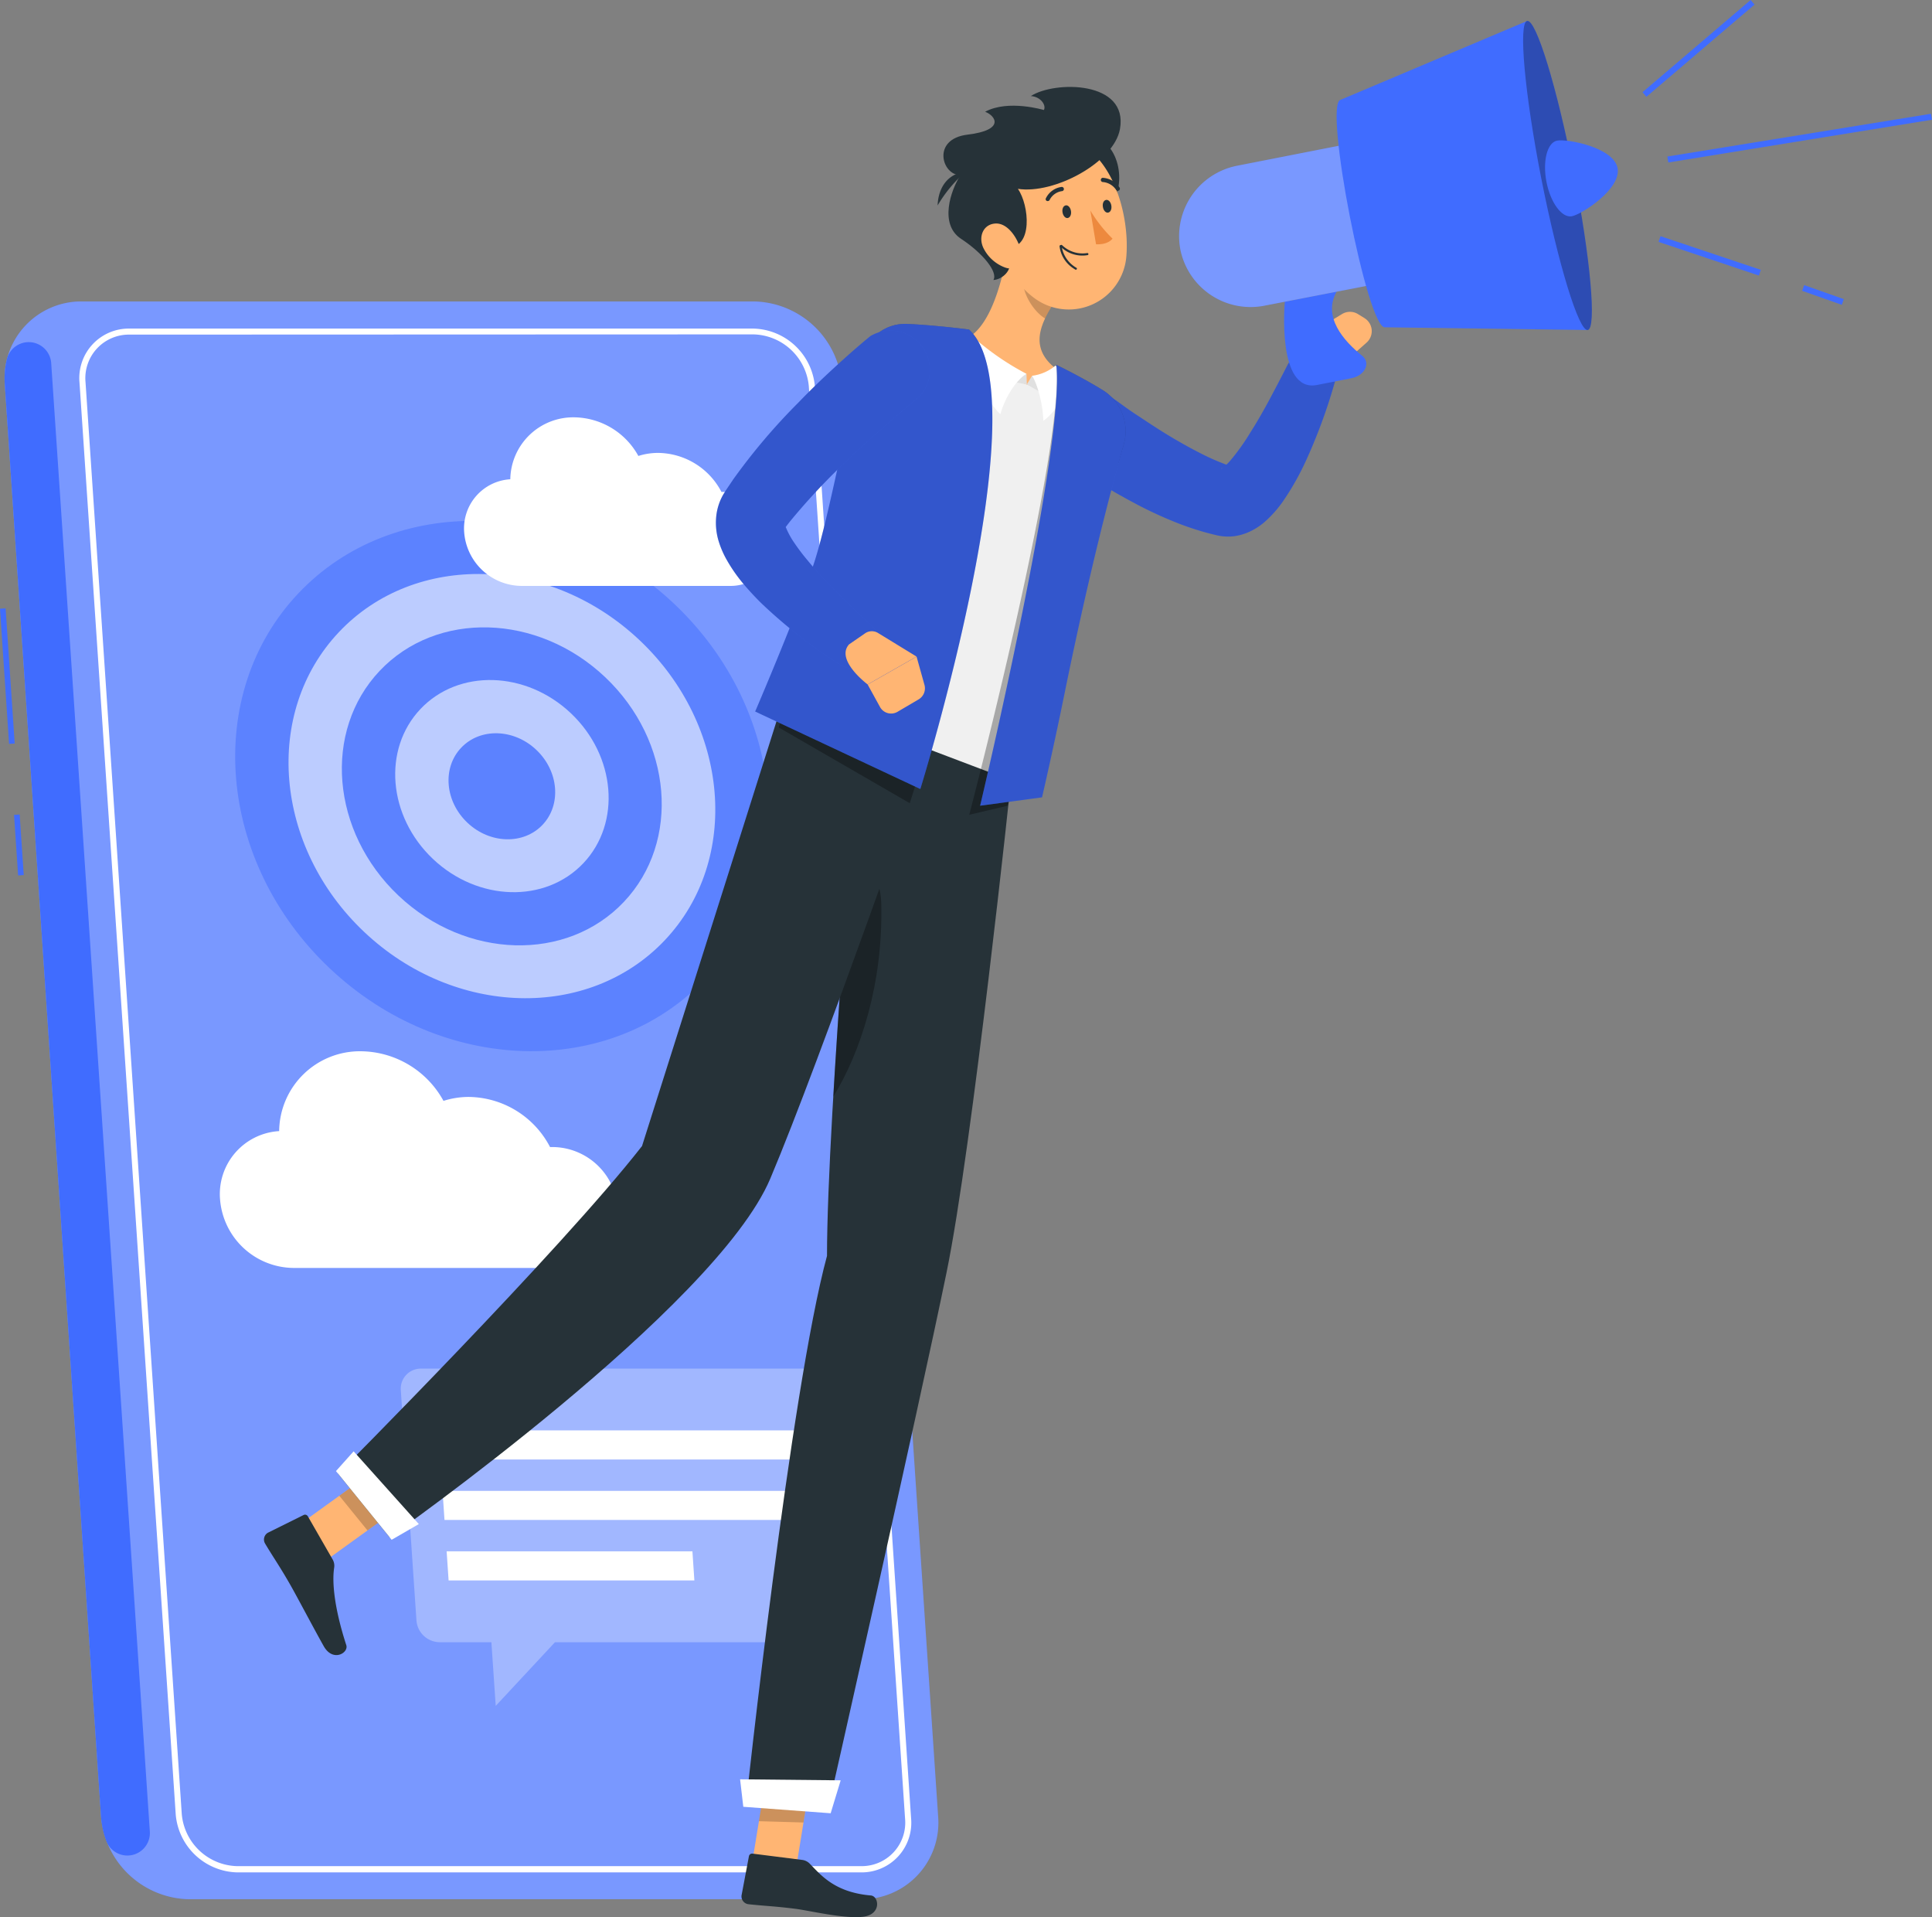 <svg xmlns="http://www.w3.org/2000/svg" width="912.717" height="905.486" viewBox="0 0 912.717 905.486"><rect x="0" y="0" width="912.717" height="905.486" fill="#808080" stroke="none"/><defs><style>.a{fill:#406cff;}.b,.c{fill:#fff;}.b,.h{opacity:0.3;}.d{opacity:0.5;}.e{opacity:0.2;}.f{fill:#ffb573;}.g{fill:#263238;}.i{fill:#f0f0f0;}.j{fill:#e0e0e0;}.k{fill:#ed893e;}</style></defs><g transform="translate(-143.138 -99.909)"><g transform="translate(143.138 242.284)"><path class="a" d="M453.291,129.331H136.054a36.221,36.221,0,0,0-36.487,39.013l45.475,676.545a42.55,42.55,0,0,0,41.752,39.093H504.032a36.168,36.168,0,0,0,36.46-39.093L495.016,168.344a42.55,42.55,0,0,0-41.726-39.013Z" transform="translate(-97.301 -129.329)"/><path class="b" d="M453.291,129.331H136.054a36.221,36.221,0,0,0-36.487,39.013l45.475,676.545a42.55,42.55,0,0,0,41.752,39.093H504.032a36.168,36.168,0,0,0,36.46-39.093L495.016,168.344a42.55,42.55,0,0,0-41.726-39.013Z" transform="translate(-97.301 -129.329)"/><rect class="a" width="2.659" height="63.958" transform="matrix(0.998, -0.067, 0.067, 0.998, 0, 145.137)"/><rect class="a" width="2.659" height="28.668" transform="translate(6.637 242.504) rotate(-3.85)"/><path class="a" d="M168.065,839.813a10.637,10.637,0,0,1-20.637,4.415,40.607,40.607,0,0,1-2.393-11.2L99.559,156.353a38.109,38.109,0,0,1,.9-11.356,10.638,10.638,0,0,1,21.036,1.729Z" transform="translate(-97.293 -117.338)"/><path class="c" d="M482,863.3H187.264A29.891,29.891,0,0,1,158.3,836.121L112.828,159.6a23.376,23.376,0,0,1,23.7-25.45H431.261A29.891,29.891,0,0,1,460.222,161.3L505.7,837.85A23.429,23.429,0,0,1,482,863.3ZM136.523,137a20.557,20.557,0,0,0-20.85,22.419l45.475,676.412a26.939,26.939,0,0,0,26.115,24.519H482a20.557,20.557,0,0,0,20.849-22.418L457.376,161.411a26.94,26.94,0,0,0-26.115-24.519Z" transform="translate(-75.272 -121.332)"/><g class="d" transform="translate(59.525 51.844)"><ellipse class="a" cx="118.449" cy="132.41" rx="118.449" ry="132.41" transform="translate(0 172.122) rotate(-46.6)"/><ellipse class="c" cx="94.754" cy="105.923" rx="94.754" ry="105.923" transform="translate(35.526 173.132) rotate(-46.6)"/><ellipse class="a" cx="71.059" cy="79.436" rx="71.059" ry="79.436" transform="matrix(0.687, -0.726, 0.726, 0.687, 71.043, 174.199)"/><ellipse class="c" cx="47.39" cy="52.975" rx="47.39" ry="52.975" transform="translate(106.539 175.099) rotate(-46.6)"/><ellipse class="a" cx="23.695" cy="26.487" rx="23.695" ry="26.487" transform="matrix(0.687, -0.726, 0.726, 0.687, 142.056, 176.152)"/></g><path class="c" d="M295.109,307.738H293.7a43.826,43.826,0,0,0-38.348-23.668,39.336,39.336,0,0,0-11.994,1.862A44.97,44.97,0,0,0,204.424,262.5a38.135,38.135,0,0,0-38.694,37.71,29.785,29.785,0,0,0-27.923,32.258,35.13,35.13,0,0,0,34.572,32.365H299.018a26.381,26.381,0,0,0,26.594-28.588A31.035,31.035,0,0,0,295.109,307.738Z" transform="translate(-33.847 91.648)"/><path class="c" d="M303.785,185.149h-1.09A34.146,34.146,0,0,0,272.8,166.719a30.8,30.8,0,0,0-9.361,1.436A35.077,35.077,0,0,0,233.1,149.912a29.732,29.732,0,0,0-30.157,29.253,23.243,23.243,0,0,0-21.78,25.158A27.392,27.392,0,0,0,208.1,229.534h98.716a20.557,20.557,0,0,0,20.77-22.286,24.227,24.227,0,0,0-23.8-22.1Z" transform="translate(38.136 -95.18)"/><path class="b" d="M361.744,318.86H179.417A9.467,9.467,0,0,0,169.87,329.1l7.393,108.742a11.09,11.09,0,0,0,10.93,10.239h24.466l2.048,30.078,28-30.078H370.36a9.441,9.441,0,0,0,9.547-10.239L372.541,329.1a11.143,11.143,0,0,0-10.8-10.238Z" transform="translate(19.483 185.173)"/><path class="c" d="M348.018,354.319H178.191l-.931-13.749H347.114Z" transform="translate(31.799 221.199)"/><path class="c" d="M295.029,365.059H178.921l-.931-13.749H294.1Z" transform="translate(33.01 239.02)"/><path class="c" d="M347.315,343.579H177.461l-.931-13.749H346.384Z" transform="translate(30.588 203.377)"/></g><g transform="translate(267.847 140.964)"><path class="a" d="M313.188,159l6.994,5.026q3.643,2.659,7.34,5.026c4.92,3.271,9.866,6.542,14.866,9.521s10.052,5.8,15.052,8.3a107.9,107.9,0,0,0,14.52,6.037,8.7,8.7,0,0,0-3.378-.16,6.41,6.41,0,0,0-1.941.558c-.771.4-.532.426-.133.186a20.666,20.666,0,0,0,4.122-3.776,103.856,103.856,0,0,0,9.467-13.3c3.112-4.893,6.09-10.079,8.935-15.4s5.691-10.77,8.324-15.956l.186-.346a11.967,11.967,0,0,1,22.179,8.7,258.523,258.523,0,0,1-13.7,37.018,127.8,127.8,0,0,1-10.5,18.483,54.6,54.6,0,0,1-8.749,9.866,30.1,30.1,0,0,1-8.111,5.053,26.141,26.141,0,0,1-6.489,1.729,23.64,23.64,0,0,1-7.978-.452,132.463,132.463,0,0,1-20.8-6.675,189.715,189.715,0,0,1-18.456-8.7q-8.856-4.707-17.259-9.92c-2.792-1.755-5.558-3.537-8.3-5.319s-5.319-3.643-8.324-5.824a18.616,18.616,0,0,1,21.78-29.891Z" transform="translate(85.979 -13.342)"/><path class="e" d="M313.188,159l6.994,5.026q3.643,2.659,7.34,5.026c4.92,3.271,9.866,6.542,14.866,9.521s10.052,5.8,15.052,8.3a107.9,107.9,0,0,0,14.52,6.037,8.7,8.7,0,0,0-3.378-.16,6.41,6.41,0,0,0-1.941.558c-.771.4-.532.426-.133.186a20.666,20.666,0,0,0,4.122-3.776,103.856,103.856,0,0,0,9.467-13.3c3.112-4.893,6.09-10.079,8.935-15.4s5.691-10.77,8.324-15.956l.186-.346a11.967,11.967,0,0,1,22.179,8.7,258.523,258.523,0,0,1-13.7,37.018,127.8,127.8,0,0,1-10.5,18.483,54.6,54.6,0,0,1-8.749,9.866,30.1,30.1,0,0,1-8.111,5.053,26.141,26.141,0,0,1-6.489,1.729,23.64,23.64,0,0,1-7.978-.452,132.463,132.463,0,0,1-20.8-6.675,189.715,189.715,0,0,1-18.456-8.7q-8.856-4.707-17.259-9.92c-2.792-1.755-5.558-3.537-8.3-5.319s-5.319-3.643-8.324-5.824a18.616,18.616,0,0,1,21.78-29.891Z" transform="translate(85.979 -13.342)"/><path class="f" d="M330.427,146.49l7.207-12.18,13.829,14.919a18.376,18.376,0,0,1-10.052,9.441,6.861,6.861,0,0,1-6.037-.8l-2.659-1.7a7.207,7.207,0,0,1-2.287-9.68Z" transform="translate(159.612 -19.744)"/><path class="f" d="M352.12,132.255l3.058,1.888a7.234,7.234,0,0,1,.984,11.568l-9.813,8.723L332.52,139.515l12.047-7.287a7.207,7.207,0,0,1,7.553.027Z" transform="translate(164.725 -24.949)"/><path class="f" d="M232.02,438.553l21.062.612,7.925-48.773-21.036-.612Z" transform="translate(-2.042 404.177)"/><path class="g" d="M259.148,407.99l-23.536-2.979a1.516,1.516,0,0,0-1.729,1.25L230.4,424.717a3.723,3.723,0,0,0,3.191,4.175c8.217.9,12.18.9,22.525,2.207,6.356.824,22.924,4.813,31.726,3.723s7.473-9.733,3.643-10.052c-17.153-1.489-23.589-9.654-28.907-15.052A5.983,5.983,0,0,0,259.148,407.99Z" transform="translate(-4.784 429.421)"/><path class="e" d="M237.555,389.79l21.062.612-4.1,25.131-21.062-.612Z" transform="translate(0.347 404.193)"/><path class="g" d="M356.563,229.83S338.186,404.259,325.953,463.51c-13.3,64.889-56.3,254.715-56.3,254.715l-38.534-2.846s21.115-196.368,38.4-259.927c0-66.006,15.956-250.992,15.956-250.992Z" transform="translate(-3.536 96.661)"/><path class="h" d="M269.354,247.324c-.346-13.643-7.739-18.031-15.025-17.871-2.659,32.817-5.5,73.053-7.659,109.354C259.595,317.85,270.312,285.22,269.354,247.324Z" transform="translate(22.268 138.126)"/><path class="c" d="M231.636,404.778l41.273,3.058,4.734-15.557L230.12,391.8Z" transform="translate(-5.195 407.529)"/><path class="f" d="M151.71,364.5l13.27,16.408,39.7-28.642-13.3-16.382Z" transform="translate(-135.307 314.753)"/><path class="g" d="M178.088,366.157,166.28,345.6a1.516,1.516,0,0,0-2.021-.638l-16.834,8.35a3.723,3.723,0,0,0-1.409,5.053c4.228,7.1,6.622,10.265,11.808,19.307,3.191,5.558,11.595,21.541,15.956,29.253s11.887,3.112,10.637-.532c-5.319-16.382-6.835-28.907-5.744-36.38a5.957,5.957,0,0,0-.585-3.856Z" transform="translate(-145.542 329.536)"/><path class="e" d="M179.407,335.89,192.7,352.3l-20.477,14.733-13.3-16.382Z" transform="translate(-123.326 314.753)"/><path class="g" d="M438.307,223.643s-51.831,148.34-75.393,204.08c-25.769,61.033-179.88,169.429-179.88,169.429L158.7,567.128S263.426,462.162,302.306,412.379c21.541-67.788,67.522-213.229,67.522-213.229Z" transform="translate(-123.707 87.85)"/><path class="c" d="M158.33,342.884l26.3,32.444,12.845-7.42-30.8-34.359Z" transform="translate(-124.321 310.87)"/><path class="i" d="M344.85,348.588l-106.8-40.5c2.659-9.76,16.621-38.428,29.04-78.345a538.893,538.893,0,0,0,20.424-90.419h0a6.622,6.622,0,0,1,7.739-5.718c1.995.346,4.361.8,6.968,1.3,6.728,1.356,15.132,3.271,23.137,5.718a419.245,419.245,0,0,1,45.209,16.116,137.75,137.75,0,0,1,14.387,7.526,39.389,39.389,0,0,1,7.632,5.665,7.978,7.978,0,0,1,2.952,5.478C395.538,190.675,380.247,249.819,344.85,348.588Z" transform="translate(7.964 -21.086)"/><path class="f" d="M315.074,182.707c-12.02-7.819-11.435-16.754-7.366-25.37a60.457,60.457,0,0,1,3.431-6.2l-11.568-19.546-8.51-14.334c-1.862,15.743-7.553,43.614-20.85,49.783a58.507,58.507,0,0,0,29.6,21.807C319.435,194.967,315.074,182.707,315.074,182.707Z" transform="translate(61.329 -48.036)"/><path class="j" d="M289.473,147.18l-.186-5-13.3,2.606Z" transform="translate(70.921 -6.685)"/><path class="j" d="M281.06,146.6l2.473-4.069,8.59,10.451Z" transform="translate(79.334 -6.104)"/><path class="c" d="M276.731,135.86a125.573,125.573,0,0,0,26.86,18.882c-5.319,3.271-10.372,11.887-12.286,19.015C287,170.751,269.763,142.4,267.37,134.61Z" transform="translate(56.617 -19.246)"/><path class="c" d="M293.043,140.73a21.275,21.275,0,0,1-11.063,4.787c2.846,4.175,5.319,15,5.319,21.275,4.973-3.244,12.659-14.573,13.882-19.706Z" transform="translate(80.86 -9.091)"/><path class="h" d="M311.97,140.59s11.621,5.585,21.887,11.914a22.791,22.791,0,0,1,10,25.5c-12.685,44.837-29.812,88.371-36.912,112.6-7.526,25.823-18,58.214-18,58.214L270.83,353.1S316.225,179.47,311.97,140.59Z" transform="translate(62.358 -9.323)"/><path class="h" d="M326.86,135.993s-15.611-2.048-29.253-2.659A20.823,20.823,0,0,0,276.492,149c-6.914,27.338-12.02,79.622-19.015,99.966C248.781,274.387,237,323.957,237,323.957L298.857,359.7S361.352,167.719,326.86,135.993Z" transform="translate(6.222 -21.4)"/><path class="a" d="M333.83,135.993s-15.611-2.048-29.253-2.659A20.823,20.823,0,0,0,283.461,149c-6.914,27.338-16.329,78.4-23.349,98.769C251.362,273.19,232.8,316.4,232.8,316.4L310.826,353S368.322,167.719,333.83,135.993Z" transform="translate(-0.748 -21.4)"/><path class="e" d="M333.83,135.993s-15.611-2.048-29.253-2.659A20.823,20.823,0,0,0,283.461,149c-6.914,27.338-16.329,78.4-23.349,98.769C251.362,273.19,232.8,316.4,232.8,316.4L310.826,353S368.322,167.719,333.83,135.993Z" transform="translate(-0.748 -21.4)"/><path class="a" d="M308.768,140.59s11.621,5.585,21.887,11.914a22.791,22.791,0,0,1,10,25.5c-12.685,44.837-22.711,91.828-27.764,116.56-5.319,26.328-10.877,50.289-10.877,50.289l-29.253,3.962S313.023,179.47,308.768,140.59Z" transform="translate(65.561 -9.323)"/><path class="e" d="M308.768,140.59s11.621,5.585,21.887,11.914a22.791,22.791,0,0,1,10,25.5c-12.685,44.837-22.711,91.828-27.764,116.56-5.319,26.328-10.877,50.289-10.877,50.289l-29.253,3.962S313.023,179.47,308.768,140.59Z" transform="translate(65.561 -9.323)"/><path class="e" d="M294.207,142.2a60.482,60.482,0,0,0-3.431,6.276c-5.691-3.431-11.542-12.9-10.159-19.467a29.885,29.885,0,0,1,2.021-6.356Z" transform="translate(78.26 -39.092)"/><path class="g" d="M291.793,99.68c14.148,1.835,19.334,20.929,11.515,33.535C290.49,114.626,291.793,99.68,291.793,99.68Z" transform="translate(97.082 -77.208)"/><path class="f" d="M275.738,134.376c4.787,20.451,6.516,32.631,18.775,41.805a27.285,27.285,0,0,0,43.853-20.318c1.33-19.121-6.7-49.358-28.376-54.836a27.6,27.6,0,0,0-34.253,33.349Z" transform="translate(69.098 -76.694)"/><path class="g" d="M296.391,167.129c12.313.346,10.4-20.052,5.026-27.764,17.073,2.659,45.369-12.419,48.214-28.216,4.122-22.9-30.8-22.9-42.1-15.611,4.867.346,7.34,4.468,6.17,6.6,0,0-16.86-5.106-27.764.824,4.76,1.755,9.813,8.616-8.3,10.8-17.233,2.074-12.02,19.413-3.324,19.094-4.627,7.1-10.185,23.243.239,30.1s17.552,15.8,15.291,19.467C293.492,182.287,301.231,177.9,296.391,167.129Z" transform="translate(54.748 -91.23)"/><path class="g" d="M278.507,106.28c-8.244.8-12.978,7.233-13.3,15.956a63.827,63.827,0,0,1,13.3-15.956Z" transform="translate(53.033 -66.256)"/><path class="f" d="M274.006,127.147a18.616,18.616,0,0,0,10.106,9.1c5.771,2.1,8.8-3.005,7.313-8.7-1.356-5.159-5.984-12.419-11.834-12.047S271.453,121.934,274.006,127.147Z" transform="translate(65.911 -50.982)"/><path class="g" d="M287.444,115.59c.266,1.675,1.409,2.9,2.5,2.659s1.755-1.622,1.489-3.3-1.409-2.925-2.526-2.659S287.152,113.915,287.444,115.59Z" transform="translate(89.81 -56.339)"/><path class="g" d="M294.614,114.643c.266,1.675,1.383,2.9,2.5,2.659s1.755-1.622,1.489-3.324-1.409-2.9-2.526-2.659S294.322,112.941,294.614,114.643Z" transform="translate(101.708 -57.945)"/><path class="k" d="M292.34,113.17a64.385,64.385,0,0,0,10.478,13.3c-2.5,3.165-7.792,2.659-7.792,2.659Z" transform="translate(98.051 -54.823)"/><path class="g" d="M297.773,124.343a14.52,14.52,0,0,1-10.638-4.228.5.5,0,0,1,.718-.691,13.882,13.882,0,0,0,11.781,3.75.505.505,0,1,1,.133.984A12.788,12.788,0,0,1,297.773,124.343Z" transform="translate(89.188 -44.695)"/><path class="g" d="M292.668,129.783a14.52,14.52,0,0,1-5.8-9.919.505.505,0,0,1,.452-.532.479.479,0,0,1,.532.452,14.175,14.175,0,0,0,6.968,10.239.479.479,0,0,1,.186.665.505.505,0,0,1-.692.186,19.661,19.661,0,0,1-1.649-1.09Z" transform="translate(88.974 -44.603)"/><path class="g" d="M285.43,115.667a.9.9,0,0,1-.9-1.356,9.68,9.68,0,0,1,7.393-5.319,1,1,0,1,1,.133,1.995,7.712,7.712,0,0,0-5.771,4.122A.931.931,0,0,1,285.43,115.667Z" transform="translate(84.883 -61.761)"/><path class="g" d="M302.255,113.513a.957.957,0,0,1-.824-.426,8.35,8.35,0,0,0-6.382-3.723,1.011,1.011,0,0,1,0-1.995h0a10.265,10.265,0,0,1,7.978,4.574.984.984,0,0,1-.239,1.383.877.877,0,0,1-.532.186Z" transform="translate(101.14 -64.448)"/><path class="a" d="M321.868,165.77c-5.319,4.335-10.93,9.148-16.275,13.855s-10.8,9.547-15.956,14.494A311.42,311.42,0,0,0,260.862,224.6l-3.032,3.936-.372.505a2.9,2.9,0,0,0,.213-.372,5.776,5.776,0,0,0,.4-.931,4.944,4.944,0,0,0,.319-1.675c0-.9-.16-.9,0-.479a8.644,8.644,0,0,0,.691,2.367,38.3,38.3,0,0,0,3.989,7.127,93.672,93.672,0,0,0,5.9,7.765,194.923,194.923,0,0,0,14.095,15.424c5.026,5.026,10.345,10.106,15.424,14.76l.346.293a11.941,11.941,0,0,1-14.547,18.855,239.636,239.636,0,0,1-37.231-29.12c-2.9-2.9-5.744-5.93-8.537-9.281a75.182,75.182,0,0,1-7.978-11.675,43.963,43.963,0,0,1-3.377-7.978,29.813,29.813,0,0,1-1.223-11.515,26.329,26.329,0,0,1,1.649-7.1,26.932,26.932,0,0,1,1.622-3.431l.957-1.569.425-.638,3.457-5.133a289.346,289.346,0,0,1,30.663-36.141c5.319-5.531,10.9-10.93,16.568-16.142s11.276-10.239,17.525-15.345a18.616,18.616,0,0,1,23.216,28.588Z" transform="translate(-12.322 -19.425)"/><path class="e" d="M321.868,165.77c-5.319,4.335-10.93,9.148-16.275,13.855s-10.8,9.547-15.956,14.494A311.42,311.42,0,0,0,260.862,224.6l-3.032,3.936-.372.505a2.9,2.9,0,0,0,.213-.372,5.776,5.776,0,0,0,.4-.931,4.944,4.944,0,0,0,.319-1.675c0-.9-.16-.9,0-.479a8.644,8.644,0,0,0,.691,2.367,38.3,38.3,0,0,0,3.989,7.127,93.672,93.672,0,0,0,5.9,7.765,194.923,194.923,0,0,0,14.095,15.424c5.026,5.026,10.345,10.106,15.424,14.76l.346.293a11.941,11.941,0,0,1-14.547,18.855,239.636,239.636,0,0,1-37.231-29.12c-2.9-2.9-5.744-5.93-8.537-9.281a75.182,75.182,0,0,1-7.978-11.675,43.963,43.963,0,0,1-3.377-7.978,29.813,29.813,0,0,1-1.223-11.515,26.329,26.329,0,0,1,1.649-7.1,26.932,26.932,0,0,1,1.622-3.431l.957-1.569.425-.638,3.457-5.133a289.346,289.346,0,0,1,30.663-36.141c5.319-5.531,10.9-10.93,16.568-16.142s11.276-10.239,17.525-15.345a18.616,18.616,0,0,1,23.216,28.588Z" transform="translate(-12.322 -19.425)"/><path class="f" d="M264.318,188.806,282.4,199.869l-23.11,13.164s-15.371-11.489-8.8-18.908l7.712-5.319A5.611,5.611,0,0,1,264.318,188.806Z" transform="translate(25.895 69.18)"/><path class="f" d="M276.874,212.595l-9.946,5.851a5.984,5.984,0,0,1-8.3-2.234l-5.851-10.638,23.11-13.164,3.723,13.3A6.064,6.064,0,0,1,276.874,212.595Z" transform="translate(32.407 76.666)"/></g><g transform="translate(700.17 99.909)"><path class="a" d="M327.1,132.383,351.6,127.57c-6.728,11.861,3.165,23.216,12.047,30.344,4.228,3.4,1.25,9.494-5.319,10.637l-15.956,3.138C323.115,175.572,327.1,132.383,327.1,132.383Z" transform="translate(-277.154 10.126)"/><path class="a" d="M348.324,178.581,404.49,167.7a33.827,33.827,0,0,0,26.594-39.625h0a33.88,33.88,0,0,0-39.625-26.594L335.319,112.5a33.907,33.907,0,0,0-26.594,39.651h0A33.854,33.854,0,0,0,348.324,178.581Z" transform="translate(-308.108 -34.183)"/><path class="b" d="M348.324,178.581,404.49,167.7a33.827,33.827,0,0,0,26.594-39.625h0a33.88,33.88,0,0,0-39.625-26.594L335.319,112.5a33.907,33.907,0,0,0-26.594,39.651h0A33.854,33.854,0,0,0,348.324,178.581Z" transform="translate(-308.108 -34.183)"/><path class="a" d="M454.753,225.467l-95.738-1.276c-8.3,1.622-29.253-105.817-21.062-107.439L426.085,79.52Z" transform="translate(-261.676 -69.607)"/><path class="a" d="M377.811,153.982c7.978,40.316,17.738,72.335,21.966,71.511s1.25-34.2-6.675-74.463S375.364,78.7,371.136,79.52,369.913,113.639,377.811,153.982Z" transform="translate(-206.7 -69.633)"/><path class="h" d="M377.811,153.982c7.978,40.316,17.738,72.335,21.966,71.511s1.25-34.2-6.675-74.463S375.364,78.7,371.136,79.52,369.913,113.639,377.811,153.982Z" transform="translate(-206.7 -69.633)"/><path class="a" d="M407.383,113.8c-1.941-9.866-23.934-13.882-28.588-12.951s-6.914,9.654-5,19.52,7.313,17.1,11.994,16.2S409.245,123.642,407.383,113.8Z" transform="translate(-200.238 -34.426)"/><rect class="a" width="126.187" height="2.846" transform="matrix(0.987, -0.16, 0.16, 0.987, 230.663, 73.93)"/><rect class="a" width="67.123" height="2.846" transform="translate(218.921 43.548) rotate(-40.45)"/><rect class="a" width="2.846" height="19.866" transform="translate(294.343 137.355) rotate(-70.56)"/><rect class="a" width="2.846" height="49.996" transform="matrix(0.318, -0.948, 0.948, 0.318, 226.513, 114.249)"/></g></g></svg>